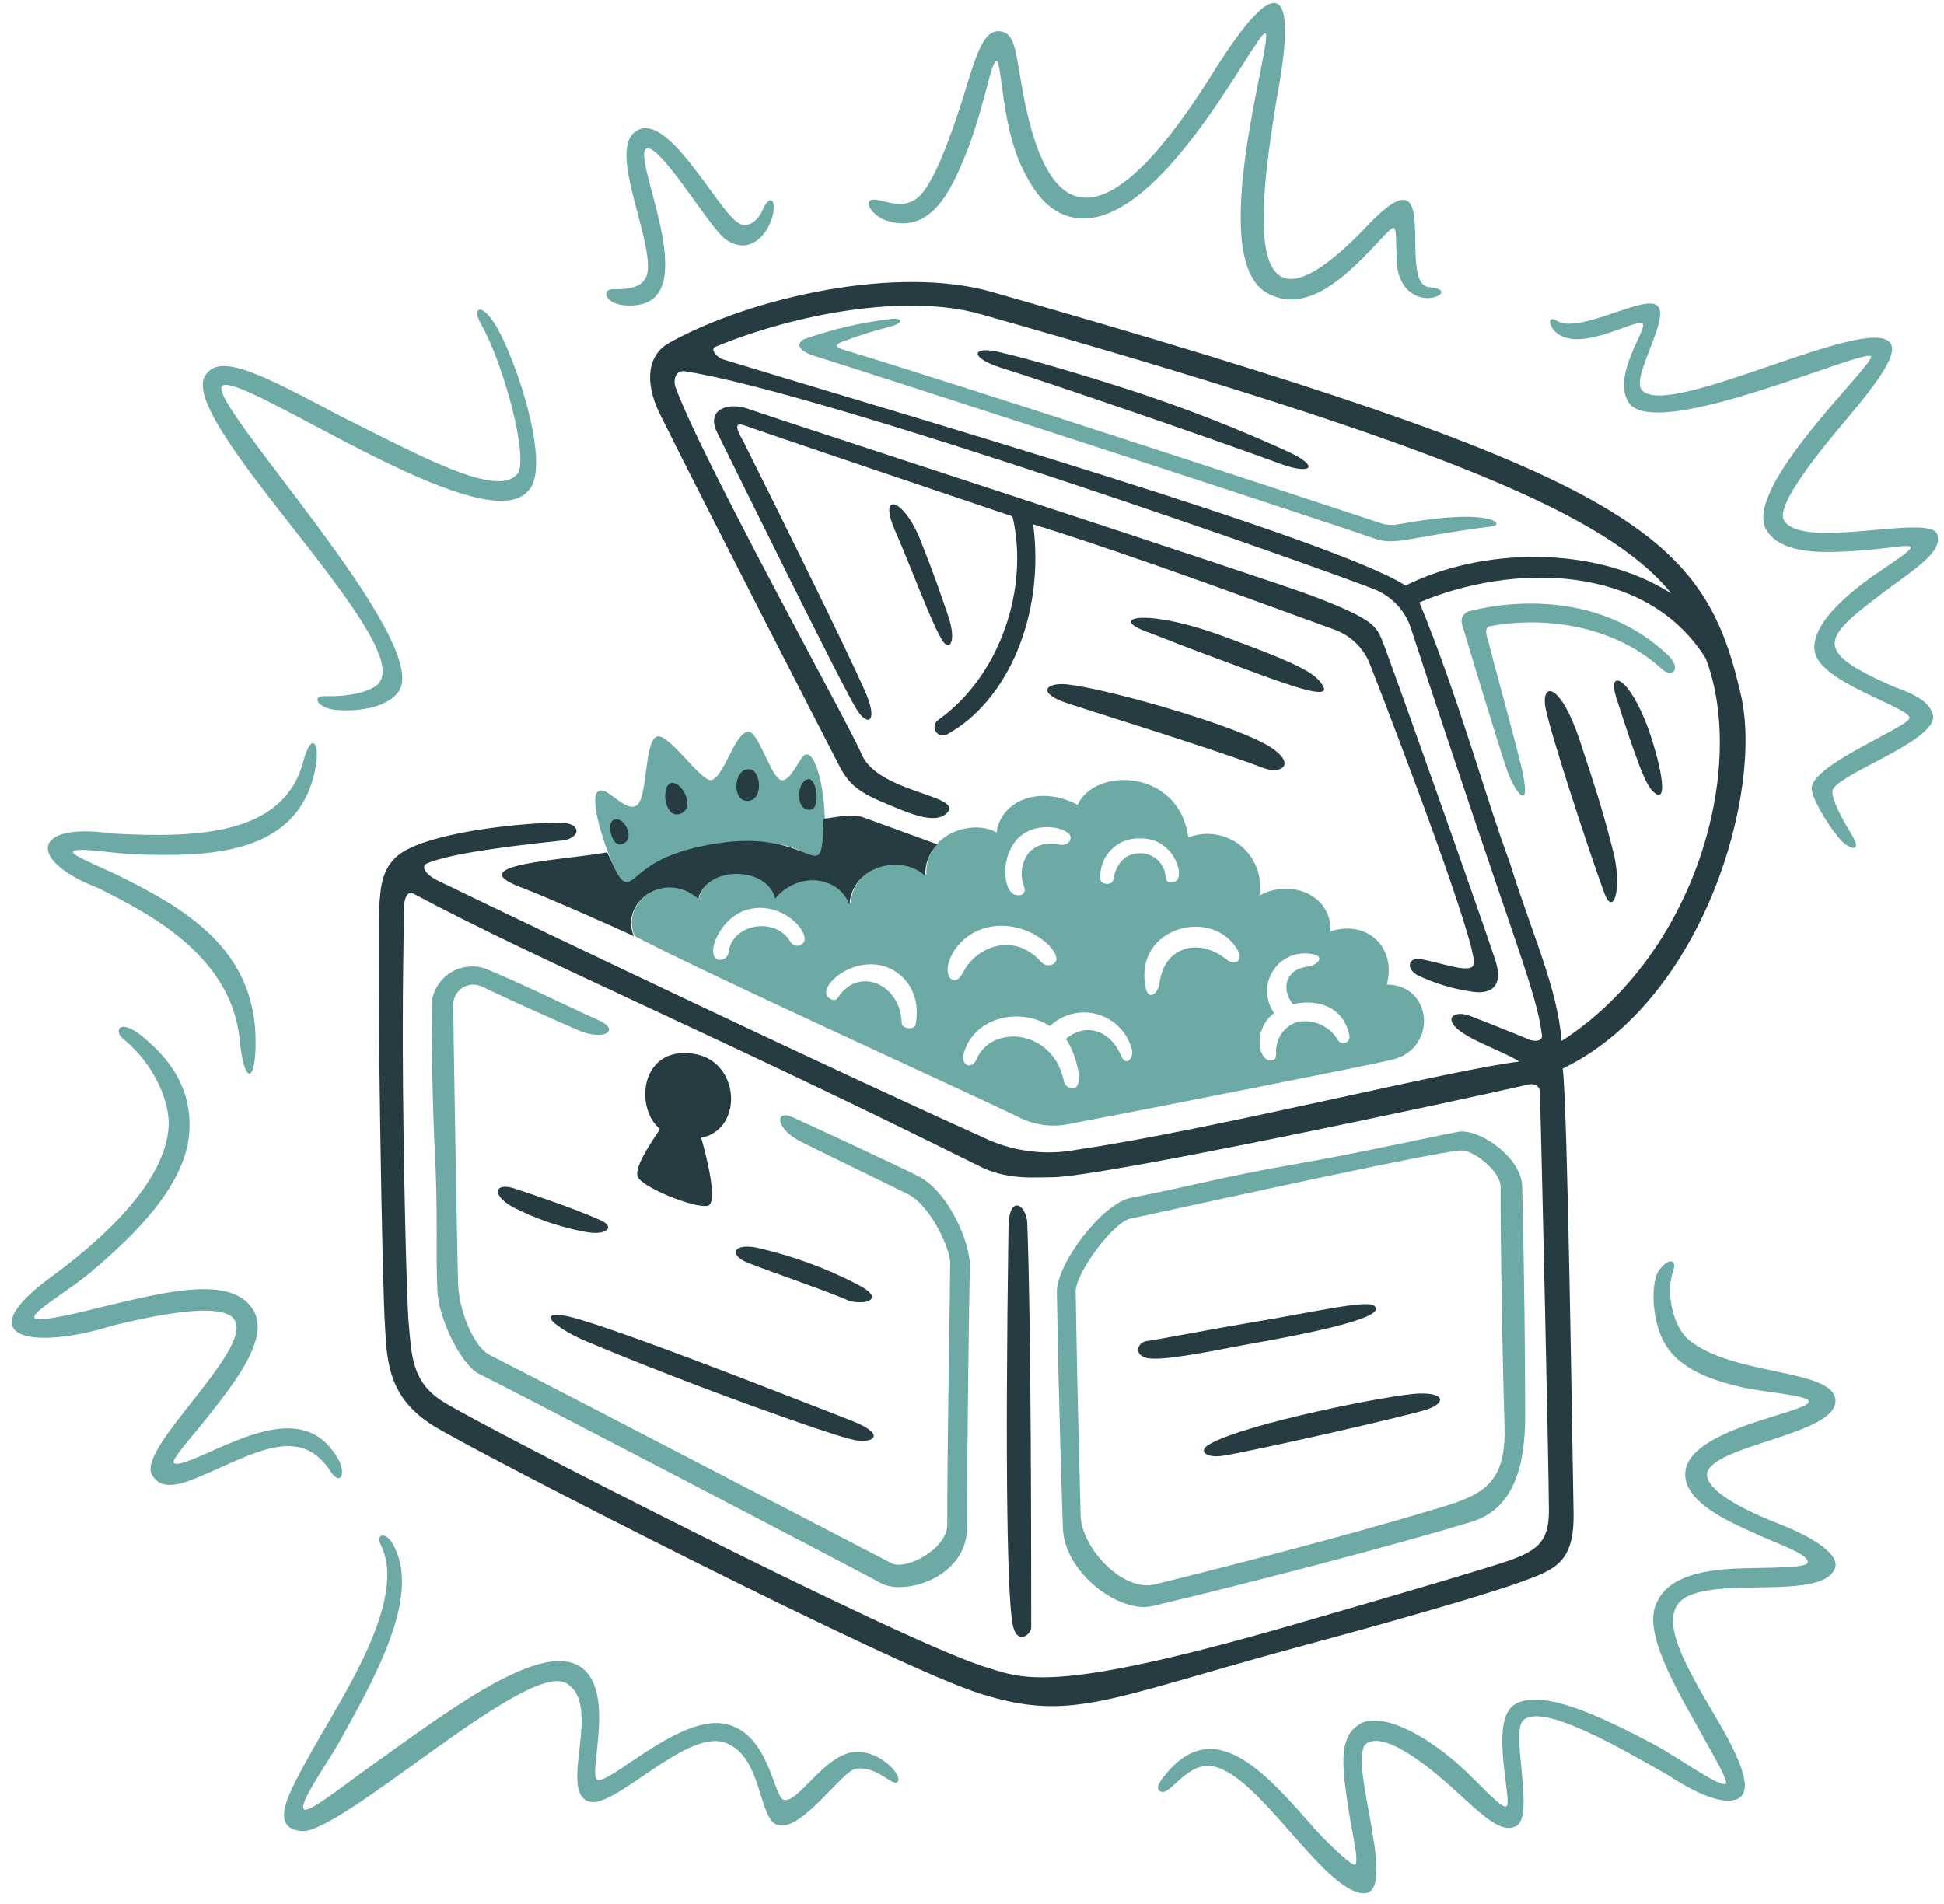 <svg width="148" height="145" viewBox="0 0 148 145" fill="none" xmlns="http://www.w3.org/2000/svg">
<path d="M28.939 51.88C28.639 52.482 27.059 53.084 24.652 53.008C23.674 53.008 24.276 53.986 25.63 54.061C27.435 54.212 29.541 53.836 30.369 52.632C32.925 48.796 15.7 30.595 16.905 29.391C18.184 28.113 36.912 41.426 40.219 37.364C42.024 35.634 39.317 27.285 37.662 24.652C36.609 22.998 35.932 23.449 36.609 24.652C38.339 27.663 40.294 34.957 39.392 36.085C37.888 37.966 32.021 34.731 25.853 31.648C19.909 28.489 16.828 26.909 15.699 28.489C13.069 31.648 31.198 48.346 28.939 51.88Z" fill="#6DAAA6"/>
<path d="M48.269 67.002C50.375 64.293 58.875 63.015 61.582 65.196C61.67 65.263 61.774 65.308 61.884 65.325C61.994 65.342 62.106 65.331 62.211 65.294C62.315 65.257 62.409 65.194 62.483 65.111C62.557 65.028 62.609 64.928 62.635 64.82C63.162 61.736 62.334 57.298 61.357 57.45C60.905 57.527 60.228 59.555 59.476 59.404C58.724 59.254 57.746 55.719 56.994 55.719C55.941 55.719 55.109 59.232 54.138 59.404C53.382 59.538 50.828 55.719 50 56.096C49.023 56.471 49.323 60.909 48.421 61.361C47.518 61.812 46.24 59.856 45.564 60.232C44.812 60.684 45.865 64.219 47.144 66.926C47.191 67.032 47.266 67.123 47.361 67.189C47.456 67.256 47.568 67.295 47.684 67.303C47.799 67.31 47.915 67.286 48.018 67.233C48.121 67.18 48.208 67.1 48.269 67.002Z" fill="#6DAAA6"/>
<path d="M113.483 47.67C116.641 47.068 122.361 47.144 126.57 50.98C127.322 51.657 128.074 50.903 126.946 49.851C120.703 43.984 112.2 46.467 111.828 46.542C111.629 46.604 111.463 46.74 111.364 46.923C111.266 47.106 111.243 47.32 111.301 47.52C111.301 47.52 113.934 56.321 114.686 58.501C115.288 60.382 116.792 62.262 115.739 58.05C114.912 54.74 113.708 50.453 113.257 48.648C113.11 48.194 113.033 47.745 113.483 47.67Z" fill="#6DAAA6"/>
<path d="M67.375 16.757C70.386 17.809 72.038 15.403 73.32 12.244C74.9 8.558 75.426 4.571 75.878 4.647C76.254 4.724 76.254 9.085 77.608 12.319C78.51 14.35 79.714 16.305 81.969 16.605C88.438 17.433 95.659 2.316 96.336 2.541C97.013 2.841 91.673 19.69 96.486 22.322C99.266 23.827 101.977 21.495 104.233 19.163C104.91 18.486 105.888 17.282 106.114 17.358C106.339 17.513 106.265 18.186 106.339 19.915C106.417 21.946 107.694 22.623 108.52 22.694C109.573 22.771 110.476 22.017 108.821 21.867C106.234 21.66 110.021 10.973 104.158 17.128C94.456 27.357 95.734 16.376 97.238 7.276C98.066 2.913 97.997 0.643 97.238 0.281C96.418 -0.111 94.832 1.635 92.575 5.17C88.815 11.262 85.129 15.474 82.271 15.022C80.24 14.722 78.661 12.011 77.683 5.922C77.306 3.665 77.159 2.519 76.179 2.387C74.903 2.213 74.374 3.966 73.322 7.426C72.419 10.283 70.977 14.399 69.712 15.173C68.875 15.685 68.292 15.589 66.928 15.251C65.578 14.919 66.094 16.232 67.375 16.757Z" fill="#6DAAA6"/>
<path d="M48.496 23.227C53.46 22.625 48.12 12.095 49.173 11.342C50.151 10.741 53.912 17.209 55.194 18.188C57.375 19.767 58.804 17.209 58.88 16.081C59.034 15.103 58.529 14.888 58.052 16.004C57.696 16.84 56.86 17.494 56.097 16.907C54.392 15.594 50.756 8.408 48.425 9.987C46.319 11.341 49.448 17.585 49.327 20.443C49.273 21.722 48.276 22.059 46.695 22.021C45.635 21.998 46.089 23.527 48.496 23.227Z" fill="#6DAAA6"/>
<path d="M62.336 27.21C63.915 27.662 100.77 39.62 104.531 40.975C106.336 41.576 106.712 40.975 113.632 40.072C114.61 39.918 113.433 38.628 106.487 39.918C106.036 40.009 105.57 39.982 105.133 39.84C97.386 37.284 74.295 29.687 64.139 26.603C63.688 26.448 63.537 26.303 63.985 26.076C65.214 25.599 66.472 25.198 67.751 24.877C68.879 24.576 68.654 24.2 67.902 24.275C65.593 24.544 63.322 25.073 61.133 25.855C60.606 26.232 60.756 26.759 62.336 27.21Z" fill="#6DAAA6"/>
<path d="M7.428 67.601C11.715 69.707 17.657 72.941 18.258 79.258C18.559 82.492 19.462 82.643 19.462 79.336C19.462 72.491 14.422 69.407 9.684 67.001C8.255 66.249 5.547 65.195 5.547 64.894C5.547 64.443 8.481 64.972 10.135 65.044C16.003 65.27 22.921 65.121 24.05 58.275C24.35 56.47 23.674 55.718 23.072 58.05C21.567 63.54 15.174 63.84 8.481 63.465C2.461 62.584 1.994 65.486 7.428 67.601Z" fill="#6DAAA6"/>
<path d="M135.445 116.039C131.43 114.459 129.954 113.183 129.954 112.279C130.105 110.022 140.033 109.268 139.733 106.562C139.506 104.231 131.91 104.757 128.6 102.05C127.322 100.997 126.795 98.364 127.398 96.709C127.698 95.882 126.967 95.745 126.269 96.786C125.758 97.548 125.667 100.095 126.57 101.976C127.623 104.157 130.105 105.059 132.737 105.661C134.542 106.037 137.776 106.263 137.701 106.714C137.701 107.615 128.149 108.766 128.3 112.355C128.377 114.16 130.781 115.514 133.339 116.642C135.219 117.545 137.701 118.297 137.627 118.974C137.549 119.425 134.693 119.35 132.587 119.425C129.731 119.503 127.096 120.028 126.193 121.907C125.065 123.863 127.021 127.548 128.972 131.009C129.951 132.814 131.681 135.671 131.38 135.822C130.929 136.123 127.845 133.867 125.889 132.811C121.752 130.63 117.314 128.524 115.284 129.8C113.328 131.079 115.207 137.246 114.682 137.547C114.306 137.773 112.501 135.667 111.147 134.459C108.29 131.903 105.055 130.323 103.475 131.3C101.82 132.354 102.196 134.686 102.723 138.146C102.949 139.575 103.475 141.756 103.174 141.981C102.949 142.132 101.219 140.477 100.241 139.424C96.404 135.062 92.343 130.172 88.429 135.512C88.204 135.889 87.978 136.19 88.352 136.415C89.029 136.792 90.232 134.385 92.037 134.46C95.572 134.615 100.611 143.937 103.772 144.163C106.628 144.313 102.418 133.708 104.073 132.73C105.578 131.828 109.037 134.686 111.369 136.867C113.55 138.898 114.527 139.499 115.43 139.048C116.859 138.371 114.998 131.922 115.956 131C117.414 129.6 123.478 133.181 126.938 135.136C129.795 137.017 131.526 137.393 132.354 136.942C133.407 136.34 132.723 134.284 130.548 130.623C128.123 126.541 126.904 124.097 127.537 122.501C128.744 119.471 138.825 122.255 139.723 119.342C139.958 118.523 138.656 117.302 135.445 116.039Z" fill="#6DAAA6"/>
<path d="M144.093 52.256C137.662 49.399 138.783 48.566 144.093 44.583C146.5 42.854 147.876 41.793 147.477 40.672C146.909 39.081 137.173 41.951 135.82 39.619C135.143 38.492 138.625 34.235 140.559 31.948C143.415 28.571 144.395 26.908 143.943 26.158C142.439 23.751 126.945 32.025 124.99 29.693C124.162 28.715 127.171 24.202 126.192 23.3C125.291 22.322 120.248 25.481 118.521 24.428C117.693 23.901 117.92 25.105 118.822 25.556C120.853 26.609 124.612 24.202 125.064 24.653C125.44 25.029 122.657 28.64 124.011 30.675C126.118 33.686 141.977 26.47 142.439 27.139C142.807 27.672 132.361 37.368 134.542 40.452C135.82 42.333 139.13 42.107 142.138 41.881C144.019 41.727 145.297 41.431 145.448 41.656C145.598 41.881 144.244 42.709 142.514 43.912C139.581 46.019 137.926 47.974 138.152 49.554C138.453 51.96 145.373 53.84 145.373 54.668C145.373 55.345 137.776 58.278 137.926 60.083C138.003 61.061 139.732 63.694 140.408 64.22C141.084 64.747 141.687 64.747 141.01 63.618C140.258 62.414 139.431 60.835 139.506 60.233C139.656 59.03 147.178 56.548 147.178 54.592C147.027 53.61 146.199 53.008 144.093 52.256Z" fill="#6DAAA6"/>
<path d="M116.112 107.843C116.112 102.503 116.035 96.636 115.887 90.395C115.887 88.139 112.577 85.883 110.998 86.183C108.218 86.71 103.702 87.763 98.061 88.741C92.571 89.718 91.367 90.17 86.027 91.223C83.921 91.674 80.461 96.187 80.461 98.369C80.615 107.845 80.883 114.916 80.913 116.269C80.99 119.806 85.274 122.888 87.756 122.291C94.15 120.786 105.808 117.778 111.976 115.897C115.06 114.988 116.112 111.98 116.112 107.843ZM87.983 120.629C85.5 121.306 82.341 117.85 82.27 115.439C82.193 111.528 82.044 108.069 81.893 98.366C81.893 96.862 84.827 93.025 86.03 92.8C94.003 91.07 109.045 87.76 111.151 87.61C112.129 87.46 114.31 89.265 114.239 90.393C114.239 90.845 114.239 97.839 114.54 108.595C114.69 113.334 112.584 113.935 108.75 115.063C102.725 116.868 94.677 118.974 87.983 120.629Z" fill="#6DAAA6"/>
<path d="M106.032 80.687C109.492 79.785 109.043 74.974 105.581 74.974C106.333 72.118 104.077 70.01 101.294 70.913C101.371 67.979 98.06 66.926 95.878 68.205C96.001 67.503 95.935 66.781 95.687 66.113C95.439 65.445 95.018 64.856 94.467 64.404C93.916 63.953 93.255 63.656 92.551 63.544C91.848 63.432 91.127 63.509 90.463 63.767C89.786 58.578 83.392 58.352 82.039 61.285C79.028 59.706 76.172 61.06 75.871 63.391C74.067 62.338 70.381 63.468 70.531 66.625C68.726 64.896 64.965 65.873 64.742 68.807C64.064 66.701 60.905 66.174 59.1 68.355C58.498 65.948 53.835 65.798 53.233 68.355C50.6 66.099 47.141 68.807 48.344 71.289C53.91 74.222 72.864 82.796 77.526 85.053C78.73 85.676 80.112 85.862 81.438 85.579C87.38 84.448 104.528 81.063 106.032 80.687ZM100.165 72.715C100.692 72.865 100.466 73.467 99.488 73.617C97.834 73.843 97.532 75.347 98.435 76.474C99.94 76.097 102.195 76.396 102.723 78.805C102.757 78.911 102.753 79.026 102.712 79.13C102.671 79.234 102.594 79.32 102.496 79.374C102.398 79.427 102.284 79.445 102.174 79.423C102.065 79.402 101.966 79.343 101.895 79.256C101.59 78.712 101.119 78.28 100.55 78.023C99.982 77.766 99.346 77.697 98.736 77.827C98.254 77.989 97.838 78.305 97.553 78.726C97.268 79.147 97.129 79.65 97.156 80.158C97.156 80.61 97.079 80.76 96.705 80.76C95.652 80.606 95.501 78.203 97.006 77.15C96.655 76.662 96.466 76.077 96.465 75.477C96.463 74.876 96.65 74.29 96.999 73.801C97.347 73.312 97.84 72.945 98.408 72.75C98.976 72.555 99.591 72.543 100.166 72.715H100.165ZM61.054 71.887C60.984 71.943 60.902 71.982 60.814 72.002C60.726 72.021 60.635 72.019 60.547 71.998C60.46 71.976 60.379 71.934 60.31 71.876C60.242 71.817 60.188 71.744 60.152 71.662C58.934 69.737 55.774 70.415 55.488 72.414C55.486 72.508 55.465 72.602 55.425 72.688C55.386 72.774 55.329 72.851 55.258 72.915C55.188 72.978 55.105 73.026 55.016 73.056C54.926 73.087 54.831 73.098 54.736 73.091C53.608 72.865 54.736 69.857 56.918 69.254C59.776 68.503 61.957 71.361 61.054 71.887ZM69.701 78.055C69.624 78.431 68.648 78.356 68.648 77.905C68.571 74.971 65.489 73.617 63.909 75.799C63.684 76.175 63.533 76.25 63.157 76.024C62.104 75.422 64.361 73.091 66.843 73.467C68.425 73.693 70.23 75.272 69.704 78.055H69.701ZM94.295 72.489C94.597 73.091 94.07 73.617 93.318 73.016C91.212 71.361 88.637 72.12 88.278 74.821C88.149 75.801 87.377 76.175 87.225 75.197C86.251 70.534 92.494 68.954 94.299 72.489H94.295ZM86.7 63.843C89.479 63.692 90.385 67.077 89.331 67.152C88.881 67.229 88.806 67.152 88.73 66.701C88.684 66.219 88.458 65.772 88.096 65.451C87.735 65.129 87.265 64.956 86.781 64.968C86.029 64.968 85.051 65.344 84.75 66.999C84.672 67.45 83.772 67.375 83.772 66.921C83.744 66.522 83.8 66.122 83.935 65.745C84.071 65.369 84.283 65.025 84.559 64.735C84.835 64.445 85.168 64.216 85.537 64.061C85.906 63.907 86.303 63.832 86.704 63.84L86.7 63.843ZM77.297 64.068C78.651 62.338 81.51 63.015 81.51 63.767C81.51 64.219 80.986 64.434 80.531 64.294C80.147 64.197 79.744 64.202 79.362 64.308C78.979 64.413 78.631 64.616 78.35 64.896C78.062 65.263 77.875 65.7 77.809 66.162C77.743 66.624 77.8 67.095 77.974 67.528C78.125 67.979 77.82 68.28 77.297 68.13C76.474 67.976 76.097 65.57 77.3 64.065L77.297 64.068ZM72.487 74.594C71.509 74.069 72.641 70.91 75.646 70.534C78.58 70.157 80.986 72.64 80.309 73.313C80.236 73.38 80.15 73.431 80.057 73.463C79.963 73.495 79.864 73.508 79.766 73.501C79.667 73.494 79.571 73.467 79.484 73.421C79.396 73.375 79.318 73.312 79.256 73.236C77.15 70.904 74.292 72.108 73.311 74.063C73.088 74.445 72.863 74.749 72.487 74.594ZM80.986 82.267C80.127 78.365 75.537 77.98 74.368 80.612C73.991 81.515 73.088 81.139 73.389 80.161C74.141 77.528 77.526 76.626 79.933 78.13C80.409 77.678 80.996 77.358 81.634 77.202C82.273 77.047 82.941 77.061 83.572 77.243C84.203 77.426 84.775 77.77 85.232 78.243C85.689 78.715 86.014 79.298 86.175 79.935C86.326 80.537 85.725 81.289 85.349 80.386C84.597 78.582 82.791 77.754 81.137 79.108C81.663 79.709 82.716 82.643 81.738 82.869C81.649 82.879 81.559 82.871 81.473 82.847C81.387 82.822 81.306 82.78 81.237 82.724C81.167 82.668 81.109 82.599 81.066 82.521C81.023 82.442 80.996 82.356 80.986 82.267Z" fill="#6DAAA6"/>
<path d="M64.967 133.414C62.635 133.715 60.68 137.476 59.627 137.025C58.875 136.724 58.498 131.76 55.039 131.235C51.579 130.71 46.398 135.878 45.486 135.522C44.666 135.202 47.141 128.226 43.831 126.721C40.597 125.291 33.76 130.535 28.036 134.618C26.285 135.868 23.524 138.078 23.148 137.777C22.696 137.401 24.727 134.543 25.78 132.738C28.714 127.473 32.165 121.265 29.842 117.469C29.33 116.633 28.563 116.792 29.014 117.694C31.045 121.832 26.003 129.275 23.824 133.189C21.944 136.574 20.44 139.133 22.922 139.432C25.932 139.733 39.996 126.495 43.08 128.15C45.936 129.729 42.477 136.348 44.809 137.175C46.69 137.852 52.105 131.76 55.114 132.662C58.124 133.64 57.671 138.607 59.251 138.98C61.056 139.432 64.064 134.919 65.118 134.693C66.772 134.392 67.974 136.122 68.352 135.671C68.729 135.219 66.998 133.192 64.967 133.414Z" fill="#6DAAA6"/>
<path d="M69.782 89.491C68.277 88.739 61.658 85.654 60.305 85.053C58.952 84.452 59.026 86.031 61.133 87.009C63.238 88.062 67.6 90.168 69.105 90.92C70.834 91.747 72.414 95.207 72.339 96.26C72.339 97.99 72.114 109.648 72.114 116.116C72.114 117.922 69.025 119.576 67.901 119.05C67.299 118.749 42.478 105.812 37.289 103.18C36.086 102.578 34.958 99.87 34.882 97.839C34.805 95.884 34.506 77.607 34.506 76.479C34.509 76.223 34.577 75.972 34.703 75.75C34.828 75.527 35.008 75.339 35.226 75.204C35.443 75.069 35.691 74.991 35.947 74.978C36.202 74.964 36.457 75.014 36.688 75.125C38.869 76.177 42.253 77.682 43.983 78.434C46.089 79.337 47.231 78.402 45.563 77.682C43.921 76.973 39.922 74.975 36.988 73.771C36.531 73.608 36.042 73.554 35.561 73.614C35.08 73.674 34.619 73.846 34.216 74.117C33.814 74.388 33.481 74.75 33.243 75.173C33.006 75.596 32.872 76.069 32.852 76.554C32.863 77.23 32.852 82.045 33.077 87.159C33.378 92.424 33.154 95.508 33.302 98.291C33.38 100.397 35.108 103.932 36.462 104.609C38.493 105.587 65.87 119.878 67.074 120.554C68.879 121.532 73.617 120.103 73.617 116.343C73.617 112.13 73.772 98.291 73.843 96.561C73.918 94.681 72.192 90.618 69.782 89.491Z" fill="#6DAAA6"/>
<path d="M25.177 112.054C26.004 113.257 26.305 112.054 25.779 111.151C24.049 108.067 21.191 108.372 17.731 109.798C16.151 110.399 13.519 111.828 13.218 111.377C13.064 111.076 14.797 109.196 15.85 107.842C18.182 104.908 20.664 101.599 19.16 99.568C17.43 97.162 12.616 98.365 8.179 99.418C6.073 99.944 2.763 100.772 2.613 100.321C2.462 99.87 5.321 98.215 6.825 96.936C10.51 93.848 14.196 90.092 14.421 86.105C14.572 82.946 13.068 80.765 10.886 78.959C9.081 77.456 8.63 78.508 9.382 79.11C11.864 81.141 12.917 83.999 12.842 85.729C12.616 90.167 7.399 94.668 3.891 97.237C-2.641 102.023 2.687 102.803 8.63 100.922C14.797 99.418 17.353 99.568 17.881 100.546C19.16 102.878 10.435 110.249 11.563 112.281C12.391 113.785 14.346 112.807 16.076 112.055C19.839 110.399 22.998 108.669 25.177 112.054Z" fill="#6DAAA6"/>
<path d="M48.569 89.638C49.02 90.466 52.781 91.97 53.834 91.82C54.887 91.743 53.382 86.63 53.382 86.63C56.617 86.028 56.393 80.763 52.781 80.237C48.794 79.635 48.268 84.298 50.224 85.95C50.301 86.028 48.12 88.812 48.569 89.638Z" fill="#263C42"/>
<path d="M72.192 55.869C76.658 53.376 79.563 46.918 78.661 39.924C86.633 42.406 97.088 46.317 101.676 47.972C102.276 48.2 102.82 48.552 103.274 49.006C103.728 49.459 104.08 50.004 104.308 50.604C106.715 56.772 112.431 71.889 112.205 73.394C112.056 74.297 109.426 73.168 107.993 73.018C107.392 72.941 106.941 73.62 107.844 74.222C109.148 74.859 110.543 75.291 111.98 75.5C113.258 75.726 114.537 75.35 113.86 73.168C112.808 69.934 105.662 49.776 105.213 48.724C104.765 47.672 104.536 47.144 100.024 45.414C97.168 44.286 58.581 31.725 57.152 31.198C55.422 30.522 53.725 31.181 54.594 32.929C55.298 34.344 64.072 52.183 65.2 53.989C66.027 55.343 66.855 55.041 65.951 52.86C64.749 50.004 59.033 38.495 56.7 33.831C56.546 33.455 55.497 31.951 56.7 32.402C57.904 32.853 77.081 39.322 77.081 39.322C78.36 44.737 76.179 51.431 71.44 54.816C71.367 54.863 71.303 54.925 71.254 54.998C71.205 55.071 71.171 55.152 71.155 55.238C71.138 55.325 71.139 55.413 71.158 55.499C71.177 55.584 71.213 55.665 71.264 55.737C71.315 55.808 71.38 55.868 71.455 55.914C71.53 55.959 71.613 55.989 71.7 56.002C71.787 56.014 71.875 56.009 71.96 55.986C72.044 55.963 72.124 55.923 72.192 55.869Z" fill="#263C42"/>
<path d="M56.997 96.182C58.501 96.784 63.54 98.513 64.593 99.038C65.797 99.414 67.604 98.961 65.195 97.759C62.858 96.558 60.382 95.648 57.823 95.052C55.782 94.571 55.417 95.581 56.997 96.182Z" fill="#263C42"/>
<path d="M64.742 108.141C61.809 107.013 45.111 100.394 42.855 100.168C40.598 99.867 42.855 101.372 44.434 102.049C52.783 105.584 63.689 109.419 65.042 109.645C66.397 109.946 67.676 109.269 64.742 108.141Z" fill="#263C42"/>
<path d="M76.776 93.475C76.512 112.086 76.686 122.366 77.152 123.937C77.552 125.284 78.507 124.388 78.507 123.937C78.507 117.844 78.507 100.845 78.205 93.099C78.13 91.745 76.814 90.841 76.776 93.475Z" fill="#263C42"/>
<path d="M39.767 67.6C41.722 68.352 46.987 70.685 48.266 71.286C47.138 68.804 50.522 66.171 53.155 68.43C53.832 65.872 58.42 65.947 59.022 68.43C60.826 66.249 63.911 66.774 64.662 68.88C64.889 65.947 68.574 64.969 70.453 66.7C70.427 66.257 70.494 65.815 70.65 65.4C70.805 64.986 71.046 64.609 71.356 64.292L65.79 62.262C64.887 61.886 63.608 62.262 62.702 62.339C62.552 68.129 62.175 63.016 54.579 64.22C48.866 65.122 48.562 67.231 47.659 67.153C47.207 67.076 46.982 66.552 46.23 64.898C43.08 65.494 34.806 65.794 39.767 67.6Z" fill="#263C42"/>
<path d="M81.213 52.108C79.559 51.957 78.957 52.785 81.213 53.537C83.47 54.289 92.722 57.147 96.031 58.426C97.686 59.103 98.888 58.05 96.257 56.621C93.173 54.966 84.072 52.409 81.213 52.108Z" fill="#263C42"/>
<path d="M97.984 34.358C94.305 32.68 90.54 31.199 86.704 29.921C82.341 28.492 78.204 27.288 75.873 26.762C73.992 26.386 73.841 27.213 76.098 27.965C80.21 29.25 92.591 33.524 97.534 35.336C99.79 36.163 100.617 35.562 97.984 34.358Z" fill="#263C42"/>
<path d="M45.635 92.875C43.755 92.048 41.348 91.221 39.318 90.544C37.663 89.942 37.338 90.96 39.017 91.898C40.723 92.78 42.547 93.413 44.432 93.778C46.24 94.154 46.917 93.402 45.635 92.875Z" fill="#263C42"/>
<path d="M123.035 53.085C124.539 57.748 125.292 59.854 125.891 60.305C126.944 61.283 126.643 58.876 125.515 55.567C124.012 51.43 122.358 50.903 123.035 53.085Z" fill="#263C42"/>
<path d="M72.192 46.917C71.621 45.252 71.213 43.984 70.011 40.973C68.731 37.889 66.852 37.438 68.13 40.371C69.408 43.303 70.837 47.215 71.59 48.494C72.192 49.776 72.904 49.01 72.192 46.917Z" fill="#263C42"/>
<path d="M104.607 99.419C104.005 98.968 99.868 99.945 95.28 100.698C92.121 101.224 88.737 101.901 87.232 102.127C86.556 102.281 86.33 103.18 87.309 103.405C88.362 103.631 91.145 103.104 95.056 102.352C104.456 100.698 105.208 99.87 104.607 99.419Z" fill="#263C42"/>
<path d="M132.51 52.786C129.653 40.375 124.01 36.088 75.572 22.248C68.351 20.142 57.22 22.625 50.977 26.085C49.322 26.988 49.022 29.018 50.225 31.5C53.534 38.194 63.839 58.202 63.839 58.202C64.515 59.555 65.192 60.232 67.149 61.058C69.105 61.884 71.209 62.863 72.113 61.886C73.391 60.532 66.772 60.381 65.569 57.373C64.816 55.492 53.266 34.696 51.428 29.468C51.215 28.861 51.505 28.174 52.105 28.265C62.682 29.87 100.919 43.382 104.679 44.887C105.305 45.146 105.87 45.535 106.337 46.027C106.803 46.519 107.161 47.104 107.386 47.743C115.364 72.146 116.911 75.221 117.39 78.807C117.467 79.258 116.938 79.334 116.488 79.183C115.208 78.657 112.953 77.754 111.974 77.377C110.996 77.001 110.319 77.3 110.545 77.829C110.996 78.957 114.456 80.011 115.66 80.84C110.846 81.367 92.268 86.03 82.039 87.534C79.566 88.017 77.002 87.674 74.743 86.557C63.538 81.518 43.005 71.741 33.227 67.002C32.474 66.625 31.948 65.948 32.55 65.722C34.053 65.121 37.138 64.595 42.854 63.993C44.133 63.839 44.434 62.639 42.553 62.639C39.845 62.639 31.798 63.391 29.993 65.422C29.24 66.249 28.939 67.151 28.864 69.333C28.71 74.523 29.09 97.839 29.316 101.074C29.465 103.781 29.616 106.414 32.925 108.52C36.014 110.475 68.129 126.947 74.669 128.978C81.665 131.159 84.222 129.354 99.265 125.292C109.569 122.513 114.533 120.93 115.736 120.479C118.445 119.501 119.874 118.974 119.798 115.139C119.721 111.528 119.347 83.925 118.97 81.367C129.727 76.178 134.314 60.161 132.51 52.786ZM107.009 44.587C101.521 41.052 68.108 31.365 55.039 27.363C54.583 27.224 53.986 26.536 54.512 26.386C60.529 23.904 68.954 22.324 74.595 23.904C110.171 33.982 122.43 39.247 127.245 45.19C121.453 41.504 112.876 41.654 107.009 44.587ZM114.907 118.824C113.402 119.351 107.836 121.005 98.209 123.788C79.63 129.128 77.828 127.774 74.817 126.872C68.123 124.691 37.135 108.821 33.823 106.789C31.342 105.286 31.342 103.255 31.116 100.772C30.962 99.193 30.684 87.912 30.665 79.637C30.652 74.146 30.742 71.74 30.742 69.333C30.742 68.656 30.897 67.754 31.494 68.054C41.046 73.169 54.359 78.735 74.442 88.738C76.623 89.866 78.578 89.641 80.008 89.641C83.392 89.718 110.469 83.928 116.411 82.571C116.863 82.494 117.239 82.725 117.239 83.172C117.393 88.889 117.916 112.13 117.916 114.687C117.993 117.245 117.241 117.997 114.91 118.824H114.907ZM118.892 79.261C118.516 75.049 116.711 71.364 114.907 65.573C113.251 61.21 111.07 53.162 108.062 45.867C114.981 42.933 125.286 42.782 129.873 50.154C133.036 58.578 129.05 72.718 118.898 79.261H118.892Z" fill="#263C42"/>
<path d="M107.988 106.111C105.958 106.188 94.901 108.367 92.118 109.946C91.141 110.472 91.813 111.047 93.096 110.848C95.346 110.5 107.224 107.807 108.665 107.313C110.084 106.828 110.019 106.035 107.988 106.111Z" fill="#263C42"/>
<path d="M100.695 52.183C100.169 51.356 99.416 50.754 93.475 48.573C87.307 46.241 84.374 46.993 87.157 48.046C89.94 49.099 88.962 48.798 94.302 50.754C98.287 52.258 101.447 53.386 100.695 52.183Z" fill="#263C42"/>
<path d="M120.249 56.318C118.821 52.106 117.466 51.955 117.617 53.61C117.767 55.114 121.076 65.118 122.13 67.976C122.806 69.856 123.483 67.75 122.882 65.119C122.054 61.808 121.677 60.68 120.249 56.318Z" fill="#263C42"/>
<path d="M47.291 64.291C48.494 63.99 47.516 62.11 46.764 62.411C46.087 62.637 46.614 64.517 47.291 64.291Z" fill="#263C42"/>
<path d="M56.993 60.982C58.197 60.837 57.896 58.5 56.993 58.576C55.79 58.576 55.715 61.138 56.993 60.982Z" fill="#263C42"/>
<path d="M51.806 61.962C53.01 61.51 51.883 59.404 51.054 59.63C50.303 59.929 50.603 62.413 51.806 61.962Z" fill="#263C42"/>
<path d="M61.583 59.328C60.681 59.328 60.454 61.806 61.733 61.66C62.41 61.582 62.26 59.403 61.583 59.328Z" fill="#263C42"/>
</svg>

